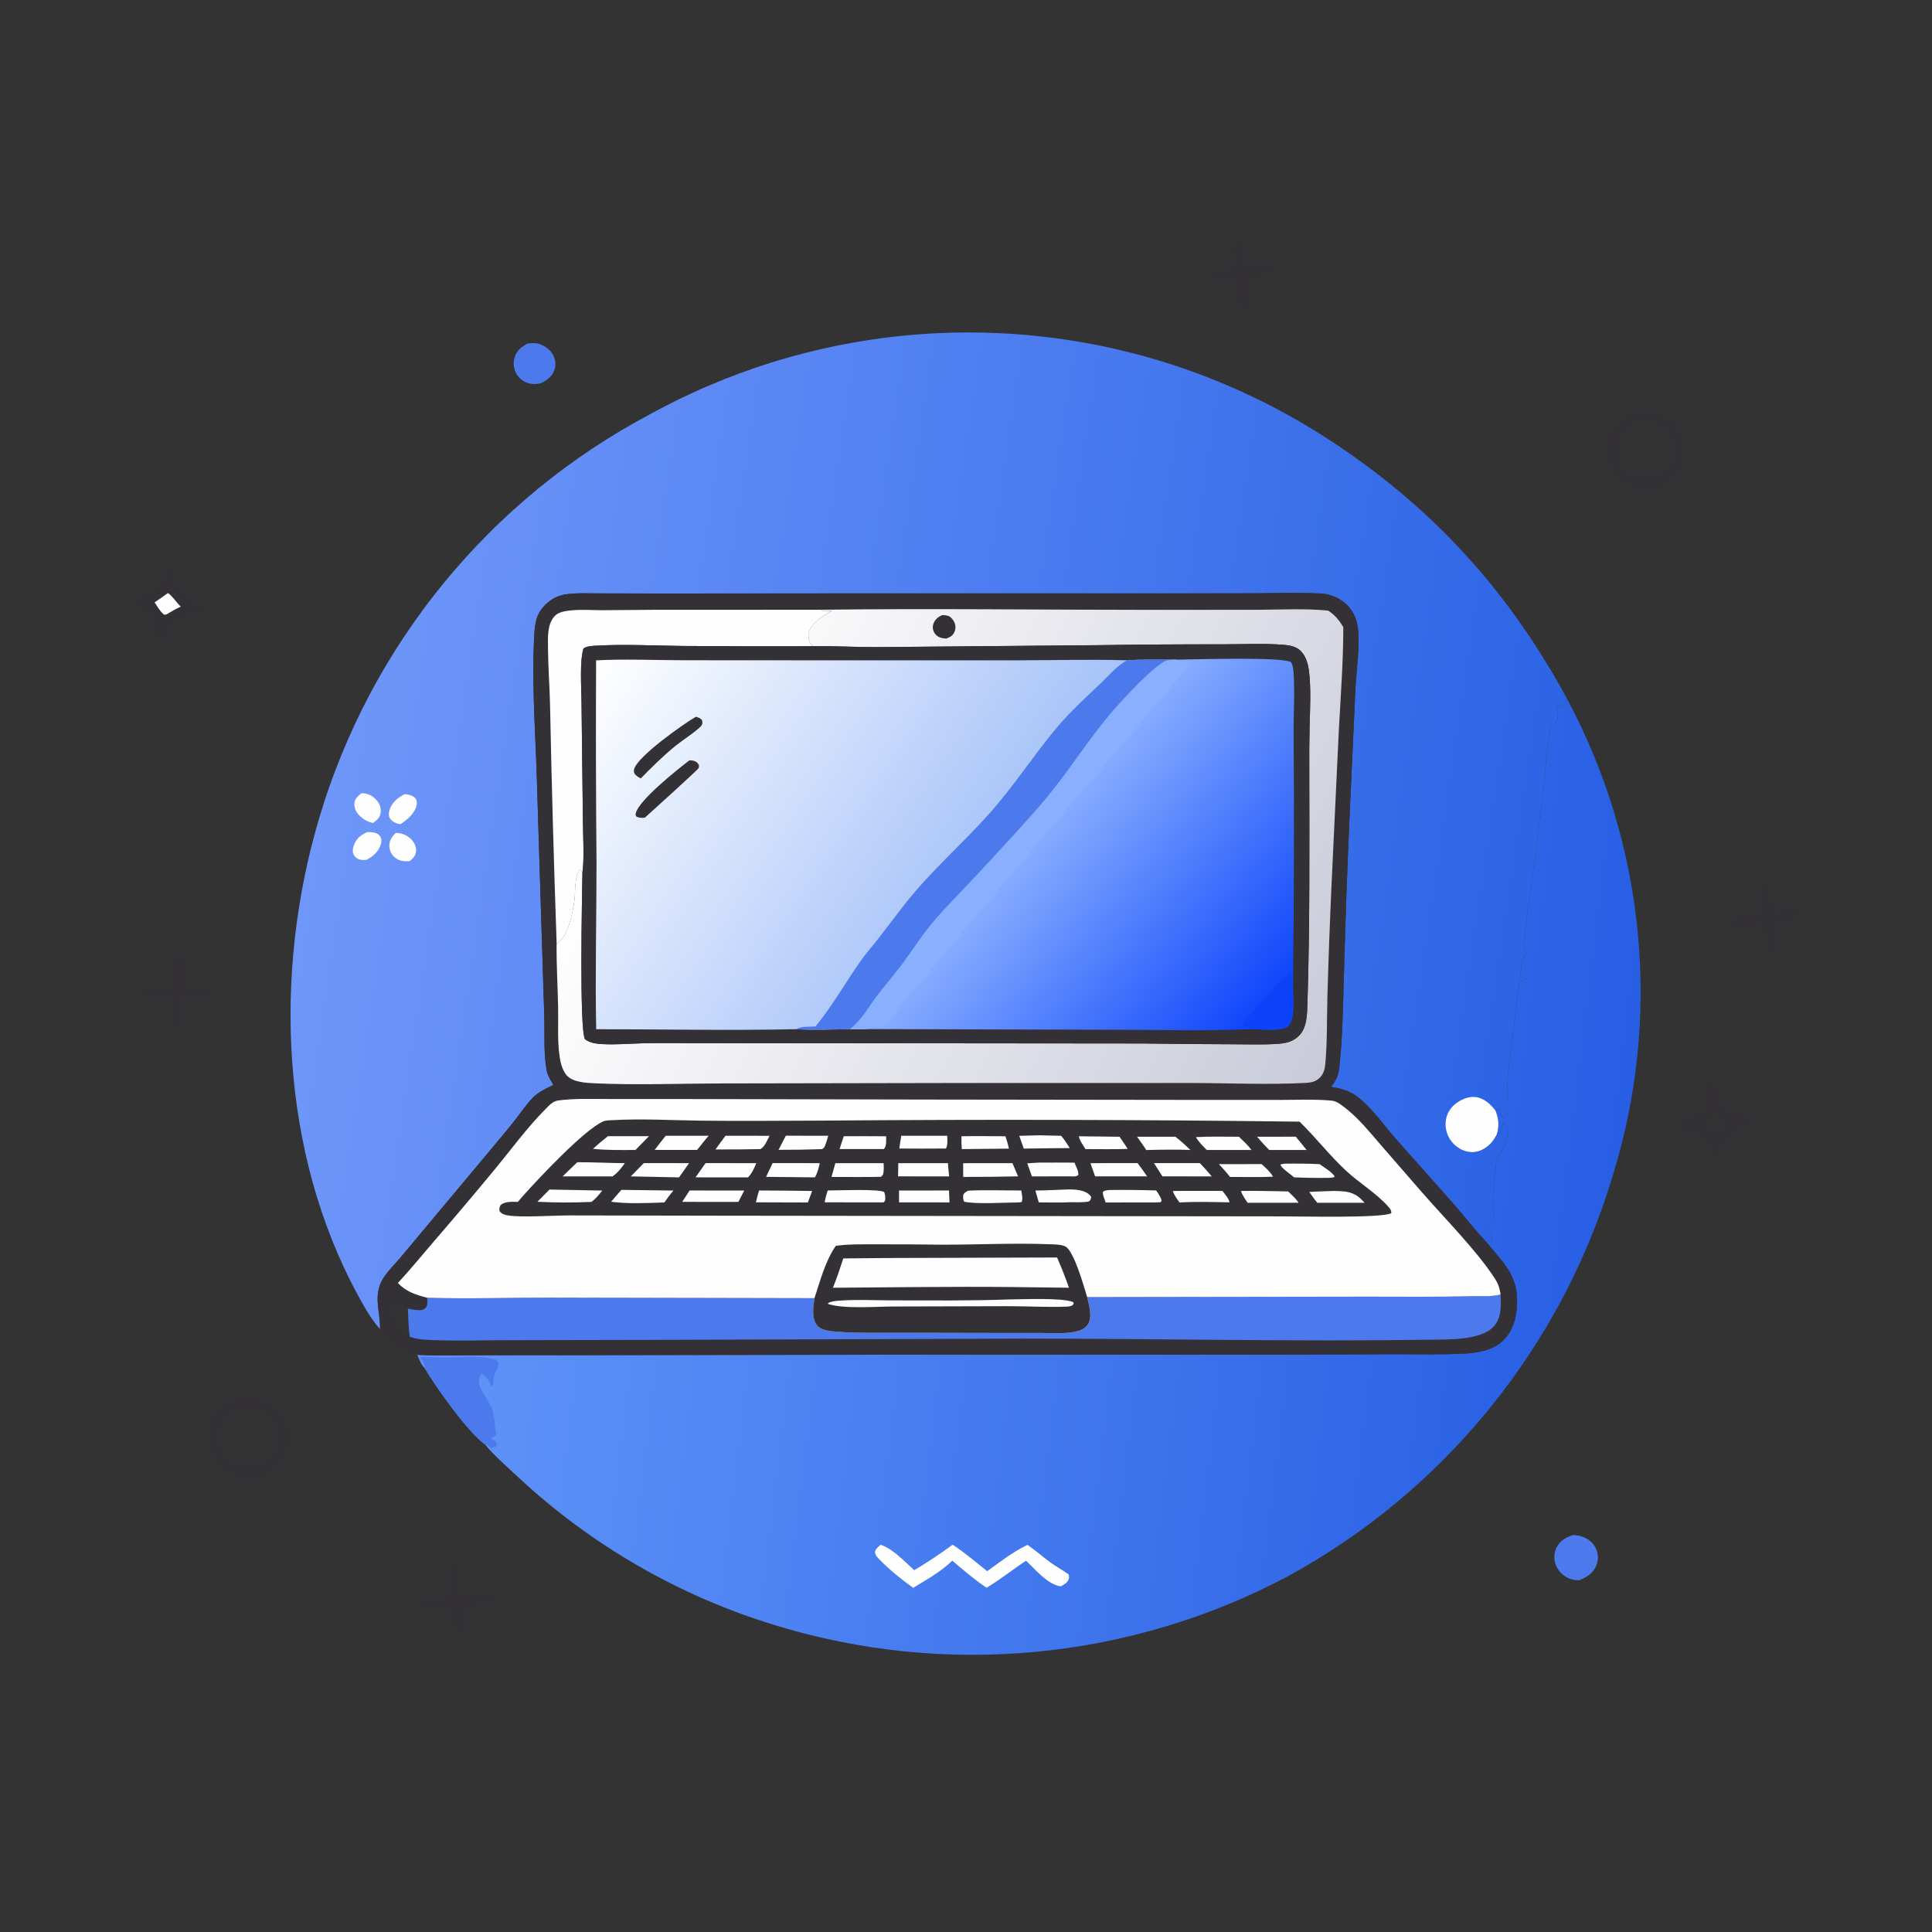 <?xml version="1.0" encoding="UTF-8"?> <svg xmlns="http://www.w3.org/2000/svg" width="88" height="88" viewBox="0 0 88 88" fill="none"><rect x="0" y="0" width="88" height="88" fill="#333333" stroke="none"/><path d="M24.021 15.65C24.208 15.628 24.376 15.61 24.558 15.667C24.837 15.754 25.081 15.937 25.211 16.204C25.31 16.409 25.327 16.644 25.249 16.859C25.143 17.154 24.904 17.328 24.632 17.46C24.462 17.488 24.301 17.512 24.131 17.472C23.879 17.413 23.658 17.26 23.528 17.034C23.512 17.006 23.497 16.977 23.483 16.947C23.47 16.917 23.458 16.887 23.447 16.856C23.437 16.825 23.428 16.794 23.421 16.762C23.414 16.73 23.409 16.698 23.405 16.665C23.401 16.633 23.399 16.6 23.398 16.568C23.398 16.535 23.399 16.502 23.402 16.47C23.405 16.437 23.41 16.405 23.416 16.373C23.423 16.341 23.431 16.309 23.44 16.278C23.538 15.958 23.739 15.807 24.021 15.65Z" fill="#4C79EC"></path><path d="M71.651 69.918C71.781 69.924 71.912 69.94 72.036 69.98C72.325 70.071 72.57 70.259 72.696 70.539C72.71 70.568 72.722 70.598 72.732 70.629C72.742 70.66 72.751 70.691 72.758 70.722C72.766 70.754 72.771 70.786 72.775 70.818C72.779 70.85 72.782 70.882 72.782 70.914C72.783 70.947 72.782 70.979 72.78 71.011C72.778 71.044 72.773 71.076 72.768 71.108C72.762 71.139 72.755 71.171 72.746 71.202C72.737 71.233 72.727 71.264 72.715 71.294C72.568 71.66 72.28 71.84 71.928 71.98C71.761 71.979 71.605 71.956 71.45 71.887C71.176 71.767 70.958 71.543 70.857 71.26C70.846 71.23 70.836 71.199 70.828 71.167C70.82 71.136 70.813 71.104 70.808 71.072C70.803 71.04 70.8 71.007 70.798 70.975C70.796 70.942 70.796 70.91 70.798 70.877C70.799 70.845 70.803 70.812 70.807 70.78C70.812 70.748 70.819 70.716 70.826 70.685C70.834 70.653 70.844 70.622 70.855 70.591C70.866 70.561 70.879 70.531 70.892 70.501C71.053 70.168 71.314 70.03 71.651 69.918Z" fill="#4C79EC"></path><path d="M56.104 10.857C56.255 10.848 56.383 10.855 56.497 10.966C56.725 11.187 56.703 11.798 56.726 12.105C57.1 12.048 57.713 11.892 58.054 12.1C58.119 12.14 58.107 12.159 58.124 12.227C58.098 12.277 58.097 12.284 58.054 12.331C57.806 12.595 57.165 12.656 56.815 12.684C56.912 13.154 56.979 13.556 56.903 14.036C56.774 14.058 56.647 14.063 56.542 13.972C56.297 13.761 56.321 13.068 56.291 12.759C55.922 12.842 55.404 12.929 55.033 12.825C54.931 12.796 54.89 12.777 54.84 12.679L54.889 12.575C55.246 12.289 55.739 12.253 56.177 12.184C56.133 11.744 56.058 11.298 56.104 10.857Z" fill="#343136"></path><path d="M80.234 40.111C80.319 40.13 80.395 40.143 80.466 40.198C80.765 40.434 80.746 41.147 80.775 41.499C81.121 41.423 81.495 41.348 81.85 41.385C82.006 41.401 82.128 41.431 82.231 41.554L82.209 41.656C81.868 41.976 81.321 41.98 80.878 42.026C80.924 42.506 81.004 42.983 80.842 43.449C80.757 43.426 80.672 43.406 80.599 43.353C80.288 43.125 80.322 42.457 80.299 42.105C79.957 42.169 79.251 42.348 78.929 42.205C78.831 42.161 78.817 42.154 78.785 42.053C78.803 41.981 78.818 41.924 78.871 41.868C79.144 41.576 79.872 41.643 80.254 41.595C80.199 41.105 80.013 40.582 80.234 40.111Z" fill="#343136"></path><path d="M8.081 43.332C8.201 43.361 8.304 43.388 8.38 43.491C8.603 43.792 8.416 44.551 8.37 44.902C8.618 44.9 8.869 44.897 9.116 44.919C9.347 44.939 9.65 44.988 9.806 45.175C9.806 45.244 9.824 45.265 9.768 45.316C9.458 45.592 8.711 45.498 8.322 45.457C8.331 45.917 8.38 46.395 8.225 46.835C8.083 46.822 7.949 46.811 7.856 46.689C7.64 46.407 7.772 45.742 7.804 45.402C7.448 45.392 7.074 45.438 6.728 45.337C6.591 45.298 6.499 45.251 6.43 45.126L6.474 45.037C6.886 44.783 7.396 44.852 7.859 44.871C7.859 44.386 7.78 43.734 8.081 43.332Z" fill="#343136"></path><path d="M20.463 71.221C20.576 71.23 20.694 71.245 20.779 71.327C21.05 71.59 21.005 72.283 21.021 72.641C21.425 72.57 21.885 72.486 22.286 72.602C22.411 72.637 22.482 72.677 22.543 72.792L22.5 72.894C22.135 73.18 21.583 73.165 21.141 73.195C21.198 73.635 21.287 74.089 21.209 74.531C21.156 74.549 21.118 74.564 21.061 74.572C20.993 74.582 20.9 74.559 20.848 74.518C20.558 74.293 20.591 73.59 20.569 73.244C20.282 73.284 19.96 73.353 19.672 73.333C19.497 73.322 19.247 73.288 19.132 73.138C19.092 73.085 19.115 73.059 19.127 72.999C19.456 72.671 20.026 72.723 20.458 72.715C20.387 72.214 20.336 71.716 20.463 71.221Z" fill="#343136"></path><path d="M7.674 25.805C7.749 25.826 7.848 25.855 7.911 25.903C8.153 26.086 8.063 26.405 8.1 26.665C8.179 27.212 8.888 27.326 9.25 27.624C9.323 27.685 9.331 27.695 9.345 27.791C9.163 28.015 8.627 27.984 8.359 28.077C7.859 28.252 7.688 28.849 7.478 29.285C7.378 29.302 7.353 29.279 7.261 29.244C7.026 29.007 7.066 28.545 7.035 28.224C6.76 27.83 6.328 27.764 5.982 27.468C5.9 27.398 5.875 27.359 5.871 27.254C6.073 27.069 6.515 27.125 6.778 27.02C7.29 26.815 7.465 26.268 7.674 25.805Z" fill="#343136"></path><path d="M7.644 27.016C7.772 27.053 8.096 27.512 8.233 27.63C8.008 27.735 7.799 27.853 7.586 27.983C7.544 28.003 7.512 27.996 7.466 27.995C7.288 27.84 7.171 27.633 7.043 27.437C7.247 27.302 7.445 27.157 7.644 27.016Z" fill="#FEFEFE"></path><path d="M77.801 49.191C77.907 49.21 78.028 49.227 78.116 49.291C78.336 49.451 78.302 49.941 78.315 50.185C78.78 50.723 79.373 50.664 79.912 51.021C79.886 51.228 78.853 51.492 78.533 52.025L78.505 52.073C78.51 52.232 78.518 52.393 78.511 52.552C78.503 52.758 78.443 52.848 78.294 52.986C77.873 52.669 78.003 52.122 77.613 51.806C77.235 51.499 76.655 51.675 76.261 51.375C76.24 51.327 76.206 51.293 76.232 51.242C76.386 50.93 77.003 50.924 77.284 50.773C77.874 50.459 77.64 49.718 77.801 49.191ZM78.106 50.674C77.945 50.848 77.784 51.02 77.613 51.184C77.802 51.349 77.986 51.506 78.193 51.646C78.329 51.479 78.473 51.315 78.598 51.141L78.106 50.674Z" fill="#343136"></path><path d="M74.607 18.793C75.062 18.758 75.478 18.746 75.893 18.975C75.918 18.989 75.942 19.003 75.967 19.019C75.991 19.034 76.015 19.05 76.038 19.067C76.062 19.083 76.085 19.1 76.108 19.118C76.13 19.136 76.153 19.154 76.174 19.173C76.196 19.192 76.217 19.211 76.238 19.231C76.259 19.251 76.279 19.271 76.299 19.292C76.318 19.313 76.337 19.335 76.356 19.357C76.375 19.378 76.393 19.401 76.41 19.424C76.428 19.446 76.445 19.469 76.461 19.493C76.478 19.517 76.493 19.541 76.508 19.565C76.524 19.59 76.538 19.614 76.552 19.64C76.566 19.665 76.579 19.69 76.592 19.716C76.604 19.742 76.616 19.768 76.628 19.794C76.639 19.821 76.65 19.847 76.66 19.874C76.67 19.901 76.679 19.928 76.688 19.956C76.696 19.983 76.704 20.011 76.711 20.039C76.84 20.515 76.786 21.055 76.532 21.482C76.245 21.962 75.808 22.157 75.293 22.294C74.861 22.326 74.444 22.286 74.058 22.077C74.032 22.064 74.007 22.05 73.983 22.035C73.958 22.02 73.934 22.005 73.91 21.989C73.886 21.973 73.863 21.957 73.84 21.94C73.817 21.923 73.794 21.905 73.772 21.887C73.75 21.869 73.728 21.85 73.707 21.831C73.686 21.811 73.665 21.792 73.645 21.771C73.625 21.751 73.605 21.73 73.586 21.709C73.567 21.687 73.549 21.666 73.531 21.643C73.513 21.621 73.495 21.598 73.478 21.575C73.461 21.552 73.445 21.529 73.429 21.505C73.414 21.481 73.399 21.456 73.384 21.432C73.37 21.407 73.356 21.382 73.343 21.356C73.33 21.331 73.317 21.305 73.305 21.279C73.293 21.253 73.282 21.227 73.272 21.2C73.261 21.174 73.251 21.147 73.242 21.119C73.233 21.092 73.224 21.065 73.216 21.038C73.079 20.556 73.138 20.012 73.399 19.583C73.682 19.116 74.099 18.919 74.607 18.793ZM74.612 19.298C74.249 19.454 73.967 19.639 73.808 20.021C73.792 20.059 73.779 20.098 73.767 20.138C73.755 20.177 73.745 20.217 73.737 20.258C73.729 20.298 73.723 20.339 73.719 20.38C73.716 20.421 73.714 20.463 73.714 20.504C73.715 20.545 73.717 20.587 73.721 20.628C73.726 20.669 73.732 20.709 73.74 20.75C73.749 20.79 73.759 20.83 73.772 20.87C73.784 20.909 73.798 20.948 73.814 20.986C73.831 21.024 73.85 21.061 73.87 21.098C73.891 21.134 73.913 21.169 73.937 21.203C73.961 21.237 73.987 21.27 74.015 21.301C74.042 21.332 74.071 21.362 74.102 21.39C74.133 21.419 74.165 21.445 74.198 21.47C74.231 21.495 74.266 21.518 74.302 21.54C74.338 21.561 74.374 21.581 74.412 21.598C74.45 21.616 74.489 21.631 74.528 21.645C74.805 21.743 75.104 21.727 75.391 21.688C75.756 21.513 76.05 21.303 76.194 20.903C76.207 20.865 76.219 20.825 76.229 20.785C76.238 20.745 76.246 20.705 76.251 20.664C76.257 20.624 76.261 20.583 76.262 20.542C76.263 20.501 76.263 20.46 76.26 20.419C76.257 20.378 76.252 20.337 76.245 20.296C76.239 20.256 76.23 20.216 76.219 20.176C76.208 20.137 76.195 20.098 76.18 20.06C76.165 20.021 76.148 19.984 76.129 19.947C75.965 19.632 75.672 19.413 75.33 19.324C75.094 19.262 74.852 19.283 74.612 19.298Z" fill="#343136"></path><path d="M11.057 63.605C11.434 63.556 11.847 63.627 12.187 63.799C12.646 64.031 12.976 64.452 13.128 64.94C13.138 64.97 13.146 64.999 13.154 65.03C13.162 65.06 13.169 65.09 13.176 65.12C13.182 65.151 13.188 65.181 13.193 65.212C13.198 65.243 13.202 65.274 13.206 65.305C13.209 65.335 13.212 65.367 13.213 65.397C13.215 65.429 13.216 65.46 13.217 65.491C13.217 65.522 13.217 65.553 13.215 65.584C13.214 65.615 13.212 65.646 13.209 65.677C13.207 65.708 13.203 65.739 13.199 65.77C13.194 65.801 13.189 65.831 13.184 65.862C13.178 65.892 13.171 65.923 13.164 65.953C13.157 65.983 13.149 66.013 13.14 66.043C13.131 66.073 13.121 66.103 13.111 66.132C13.101 66.161 13.09 66.19 13.078 66.219C13.066 66.248 13.054 66.276 13.041 66.305C13.027 66.333 13.014 66.361 12.999 66.388C12.722 66.907 12.283 67.168 11.737 67.327C11.247 67.364 10.804 67.341 10.372 67.077C10.345 67.06 10.318 67.043 10.292 67.025C10.266 67.007 10.24 66.988 10.215 66.968C10.189 66.949 10.164 66.929 10.14 66.908C10.116 66.887 10.092 66.866 10.069 66.844C10.045 66.823 10.022 66.8 10 66.777C9.978 66.754 9.956 66.731 9.935 66.707C9.914 66.683 9.894 66.658 9.874 66.633C9.854 66.608 9.835 66.582 9.816 66.556C9.797 66.531 9.78 66.504 9.762 66.477C9.745 66.45 9.728 66.423 9.712 66.395C9.696 66.368 9.681 66.34 9.666 66.311C9.652 66.283 9.638 66.254 9.625 66.225C9.612 66.196 9.599 66.166 9.587 66.137C9.576 66.107 9.565 66.077 9.554 66.047C9.544 66.016 9.535 65.986 9.526 65.955C9.517 65.924 9.509 65.894 9.502 65.862C9.385 65.374 9.445 64.844 9.718 64.417C10.032 63.927 10.508 63.715 11.057 63.605ZM11.064 64.157C10.662 64.293 10.336 64.459 10.137 64.859C9.975 65.184 9.966 65.574 10.093 65.912C10.109 65.955 10.127 65.997 10.147 66.039C10.168 66.081 10.19 66.121 10.215 66.16C10.24 66.199 10.266 66.237 10.295 66.274C10.323 66.31 10.354 66.345 10.386 66.378C10.418 66.411 10.452 66.443 10.488 66.472C10.523 66.502 10.56 66.53 10.598 66.556C10.637 66.582 10.676 66.606 10.717 66.627C10.758 66.649 10.8 66.668 10.843 66.686C11.09 66.785 11.335 66.807 11.597 66.768C11.996 66.626 12.325 66.427 12.513 66.032C12.669 65.703 12.673 65.314 12.539 64.977C12.401 64.633 12.134 64.359 11.786 64.228C11.54 64.135 11.323 64.127 11.064 64.157Z" fill="#343136"></path><path d="M71.405 31.885C71.515 32.09 71.621 32.296 71.726 32.504C71.83 32.712 71.932 32.92 72.031 33.13C72.13 33.341 72.226 33.552 72.32 33.765C72.414 33.977 72.505 34.191 72.594 34.406C72.682 34.62 72.768 34.836 72.852 35.053C72.935 35.27 73.015 35.488 73.093 35.707C73.171 35.926 73.246 36.146 73.319 36.366C73.391 36.587 73.461 36.809 73.528 37.031C73.595 37.254 73.659 37.477 73.721 37.701C73.782 37.925 73.841 38.15 73.897 38.376C73.953 38.601 74.006 38.827 74.056 39.054C74.107 39.281 74.154 39.508 74.199 39.736C74.244 39.964 74.286 40.193 74.325 40.422C74.364 40.651 74.4 40.88 74.434 41.11C74.467 41.34 74.498 41.57 74.525 41.801C74.553 42.032 74.578 42.263 74.6 42.494C74.622 42.725 74.641 42.957 74.658 43.189C74.674 43.42 74.688 43.652 74.698 43.885C74.709 44.117 74.717 44.349 74.722 44.581C74.727 44.813 74.728 45.046 74.728 45.278C74.727 45.51 74.723 45.743 74.717 45.975C74.71 46.207 74.701 46.439 74.688 46.671C74.676 46.903 74.661 47.135 74.643 47.367C74.625 47.599 74.604 47.83 74.58 48.061C74.557 48.292 74.53 48.523 74.501 48.753C74.471 48.984 74.439 49.214 74.404 49.444C74.369 49.673 74.331 49.903 74.29 50.131C74.249 50.36 74.206 50.588 74.159 50.816C74.113 51.044 74.064 51.271 74.012 51.497C73.96 51.724 73.905 51.949 73.848 52.175C73.79 52.4 73.73 52.624 73.667 52.848C73.603 53.071 73.538 53.294 73.469 53.516C73.397 53.757 73.322 53.997 73.244 54.237C73.166 54.476 73.085 54.714 73.002 54.952C72.918 55.189 72.831 55.425 72.742 55.66C72.652 55.895 72.56 56.13 72.465 56.362C72.37 56.595 72.271 56.827 72.171 57.058C72.07 57.288 71.966 57.517 71.859 57.745C71.753 57.973 71.644 58.2 71.532 58.425C71.42 58.651 71.305 58.875 71.187 59.097C71.07 59.32 70.95 59.541 70.827 59.76C70.704 59.98 70.578 60.198 70.45 60.415C70.322 60.631 70.191 60.846 70.058 61.059C69.924 61.273 69.788 61.484 69.65 61.694C69.511 61.904 69.37 62.113 69.226 62.319C69.082 62.526 68.936 62.731 68.787 62.934C68.638 63.137 68.487 63.338 68.334 63.537C68.18 63.736 68.024 63.934 67.865 64.129C67.707 64.325 67.546 64.518 67.383 64.71C67.22 64.901 67.054 65.091 66.886 65.278C66.719 65.466 66.549 65.651 66.376 65.835C66.204 66.018 66.029 66.199 65.853 66.378C65.676 66.558 65.497 66.734 65.316 66.909C65.135 67.084 64.951 67.256 64.766 67.427C64.581 67.597 64.393 67.765 64.204 67.93C64.015 68.096 63.823 68.26 63.63 68.421C63.436 68.582 63.241 68.74 63.044 68.896C62.846 69.053 62.647 69.206 62.446 69.358C62.245 69.509 62.042 69.658 61.838 69.804C61.633 69.951 61.427 70.095 61.218 70.236C61.01 70.377 60.8 70.516 60.589 70.653C60.377 70.789 60.164 70.922 59.949 71.053C59.734 71.184 59.518 71.313 59.3 71.439C59.082 71.564 58.862 71.687 58.642 71.808C58.42 71.925 58.198 72.039 57.974 72.151C57.75 72.263 57.525 72.372 57.298 72.478C57.072 72.584 56.844 72.688 56.615 72.788C56.386 72.889 56.155 72.987 55.924 73.082C55.692 73.177 55.459 73.269 55.226 73.358C54.992 73.447 54.757 73.534 54.521 73.617C54.285 73.701 54.048 73.781 53.811 73.859C53.573 73.937 53.334 74.012 53.094 74.084C52.855 74.155 52.614 74.224 52.373 74.29C52.131 74.356 51.889 74.419 51.646 74.479C51.403 74.539 51.16 74.596 50.915 74.65C50.671 74.704 50.426 74.756 50.18 74.804C49.935 74.852 49.689 74.897 49.442 74.939C49.195 74.981 48.948 75.02 48.7 75.056C48.453 75.092 48.205 75.125 47.956 75.155C47.708 75.185 47.459 75.212 47.21 75.235C46.961 75.259 46.711 75.28 46.462 75.298C46.212 75.315 45.962 75.33 45.712 75.342C45.462 75.353 45.212 75.362 44.962 75.367C44.712 75.373 44.462 75.375 44.211 75.374C43.961 75.374 43.711 75.37 43.461 75.363C43.211 75.356 42.961 75.346 42.711 75.334C42.461 75.32 42.211 75.305 41.962 75.285C41.712 75.266 41.463 75.244 41.214 75.219C40.965 75.194 40.716 75.166 40.468 75.135C40.22 75.103 39.972 75.069 39.724 75.032C39.477 74.994 39.23 74.954 38.983 74.911C38.737 74.867 38.491 74.821 38.246 74.772C38.001 74.722 37.756 74.67 37.512 74.614C37.268 74.559 37.024 74.501 36.782 74.439C36.539 74.378 36.297 74.314 36.056 74.246C35.815 74.179 35.575 74.109 35.336 74.036C35.063 73.953 34.792 73.867 34.522 73.776C34.252 73.686 33.983 73.592 33.716 73.494C33.448 73.395 33.182 73.294 32.918 73.188C32.654 73.082 32.391 72.973 32.129 72.86C31.868 72.747 31.608 72.63 31.35 72.51C31.092 72.389 30.836 72.265 30.582 72.137C30.327 72.009 30.075 71.878 29.824 71.743C29.573 71.608 29.324 71.469 29.077 71.327C28.831 71.185 28.586 71.04 28.343 70.891C28.101 70.742 27.86 70.589 27.622 70.433C27.384 70.277 27.148 70.118 26.914 69.955C26.68 69.793 26.449 69.627 26.22 69.457C25.991 69.288 25.764 69.116 25.54 68.94C25.316 68.764 25.095 68.585 24.875 68.403C24.657 68.221 24.44 68.036 24.226 67.848C24.013 67.66 23.802 67.469 23.593 67.274C23.093 66.804 22.533 66.329 22.097 65.799C21.31 65.227 19.854 63.185 19.341 62.312C19.194 62.203 19.081 61.876 19.004 61.708C19.998 61.766 20.993 61.73 21.989 61.728L26.969 61.723L41.872 61.702L58.079 61.702L63.402 61.683C64.539 61.68 65.672 61.714 66.809 61.648C67.321 61.618 67.945 61.491 68.351 61.161C68.805 60.792 69.014 60.258 69.077 59.691C69.247 58.146 68.537 57.604 67.649 56.51L67.716 56.488C67.799 56.535 67.848 56.563 67.945 56.564C67.998 56.284 67.689 55.982 67.772 55.697C67.837 55.645 67.995 55.533 68.011 55.452C68.049 55.254 67.99 54.952 67.996 54.738C68.008 54.345 68.096 53.021 68.223 52.717C68.284 52.573 68.389 52.441 68.463 52.302C68.573 52.097 68.644 51.846 68.706 51.621C68.667 51.46 68.581 51.24 68.446 51.138C68.442 51.167 68.439 51.205 68.431 51.233C68.42 51.275 68.396 51.313 68.387 51.355C68.379 51.39 68.376 51.474 68.364 51.509C68.329 51.611 68.267 51.625 68.178 51.662C68.29 51.242 68.265 50.98 68.113 50.581L68.21 50.483C68.364 50.603 68.34 50.875 68.505 50.948L68.613 50.886C68.728 50.683 68.651 50.021 68.651 49.772C68.648 48.915 68.803 48.09 68.904 47.242C69.004 46.408 69.068 45.567 69.21 44.738C69.296 44.652 69.379 44.654 69.495 44.628C69.485 44.563 69.328 44.536 69.26 44.47C69.266 44.207 69.317 43.746 69.442 43.514C69.516 43.374 69.585 43.383 69.725 43.345C69.636 43.332 69.548 43.328 69.458 43.323C69.389 43.178 69.414 42.954 69.429 42.795C69.541 41.626 69.728 40.459 69.881 39.294L70.34 35.52C70.409 34.977 70.463 33.595 70.619 33.159C70.663 33.036 70.888 32.932 70.936 32.789C70.988 32.632 70.883 32.421 70.936 32.26C70.968 32.161 70.983 32.136 71.075 32.097C71.158 32.157 71.227 32.203 71.322 32.242C71.405 32.151 71.266 32.077 71.3 31.941L71.405 31.885Z" fill="url(#paint0_linear_849_5441)"></path><path d="M44.963 71.565C45.562 71.136 46.132 70.688 46.8 70.366C47.156 70.608 47.477 70.899 47.825 71.153C48.1 71.353 48.4 71.513 48.677 71.713C48.692 71.79 48.704 71.849 48.678 71.926C48.619 72.099 48.466 72.173 48.318 72.256C47.731 72.184 47.153 71.483 46.736 71.09C46.126 71.488 45.564 71.948 44.936 72.319C44.383 71.949 43.882 71.515 43.375 71.086C42.861 71.59 42.207 71.95 41.596 72.323C41.077 71.956 40.536 71.52 40.091 71.066C39.985 70.958 39.853 70.837 39.855 70.675C39.9 70.532 40.008 70.456 40.116 70.36C40.681 70.556 41.207 71.126 41.641 71.521C42.244 71.163 42.827 70.776 43.391 70.359C43.943 70.719 44.45 71.153 44.963 71.565Z" fill="#FEFEFE"></path><path d="M19.341 62.312C19.348 62.181 19.304 62.047 19.219 61.94C19.201 61.917 19.177 61.9 19.156 61.879L19.148 61.811C19.494 61.783 19.84 61.837 20.186 61.836C20.884 61.836 21.584 61.74 22.277 61.866C22.351 61.879 22.424 61.892 22.498 61.906L22.513 61.938L22.59 61.927C22.66 62.01 22.715 62.041 22.702 62.157C22.698 62.2 22.679 62.24 22.672 62.283C22.671 62.292 22.673 62.301 22.673 62.31C22.659 62.332 22.644 62.353 22.63 62.375C22.416 62.711 22.505 63.03 22.418 63.155L22.369 63.139C22.365 63.125 22.362 63.111 22.358 63.098C22.303 62.921 22.157 62.687 21.99 62.593C21.977 62.586 21.962 62.581 21.947 62.575C21.866 62.652 21.822 62.783 21.814 62.893C21.788 63.274 22.314 63.836 22.436 64.229C22.549 64.593 22.522 64.999 22.611 65.374C22.521 65.423 22.403 65.46 22.354 65.551C22.497 65.59 22.538 65.576 22.621 65.705C22.616 65.806 22.621 65.851 22.577 65.944L22.49 65.875L22.419 65.96L22.409 65.938L22.391 65.981C22.279 65.872 22.255 65.82 22.097 65.799C21.31 65.226 19.854 63.184 19.341 62.312Z" fill="#4C79EC"></path><path d="M17.309 60.542C16.908 60.092 16.601 59.544 16.314 59.016C12.758 52.489 12.445 44.313 14.536 37.273C14.608 37.03 14.684 36.787 14.762 36.545C14.84 36.303 14.921 36.062 15.006 35.823C15.09 35.583 15.177 35.344 15.268 35.107C15.358 34.869 15.451 34.632 15.547 34.397C15.643 34.162 15.742 33.928 15.844 33.695C15.946 33.462 16.051 33.23 16.158 33C16.266 32.77 16.377 32.541 16.49 32.313C16.603 32.086 16.719 31.86 16.838 31.635C16.957 31.41 17.079 31.187 17.204 30.966C17.328 30.744 17.455 30.524 17.585 30.306C17.715 30.087 17.848 29.87 17.983 29.655C18.119 29.44 18.257 29.227 18.397 29.015C18.538 28.803 18.681 28.593 18.827 28.385C18.973 28.177 19.121 27.971 19.272 27.766C19.423 27.561 19.577 27.359 19.733 27.158C19.889 26.958 20.047 26.759 20.208 26.562C20.369 26.365 20.533 26.171 20.698 25.978C20.864 25.785 21.032 25.595 21.203 25.406C21.374 25.218 21.546 25.031 21.722 24.847C21.897 24.663 22.074 24.481 22.254 24.301C22.433 24.121 22.615 23.944 22.799 23.769C22.983 23.593 23.17 23.42 23.358 23.25C23.547 23.079 23.737 22.911 23.93 22.745C24.122 22.579 24.317 22.415 24.513 22.254C24.71 22.093 24.909 21.934 25.109 21.778C25.31 21.622 25.512 21.468 25.717 21.317C25.921 21.166 26.127 21.018 26.335 20.872C26.543 20.726 26.753 20.582 26.965 20.441C27.177 20.301 27.39 20.163 27.605 20.027C27.82 19.892 28.037 19.759 28.255 19.629C28.474 19.498 28.694 19.371 28.915 19.246C29.137 19.122 29.36 19 29.584 18.881C29.804 18.759 30.026 18.641 30.249 18.525C30.472 18.409 30.697 18.296 30.923 18.186C31.149 18.076 31.376 17.969 31.605 17.864C31.834 17.76 32.063 17.658 32.295 17.56C32.526 17.461 32.758 17.365 32.992 17.272C33.225 17.179 33.46 17.089 33.696 17.002C33.932 16.915 34.169 16.831 34.407 16.75C34.645 16.669 34.884 16.591 35.124 16.516C35.364 16.441 35.605 16.369 35.846 16.3C36.088 16.231 36.331 16.165 36.574 16.102C36.817 16.039 37.062 15.979 37.306 15.922C37.551 15.865 37.797 15.812 38.043 15.761C38.289 15.71 38.536 15.663 38.784 15.618C39.031 15.574 39.279 15.532 39.528 15.494C39.776 15.456 40.025 15.421 40.274 15.388C40.524 15.356 40.773 15.327 41.023 15.302C41.273 15.276 41.524 15.253 41.774 15.234C42.025 15.214 42.276 15.198 42.527 15.184C42.778 15.171 43.029 15.161 43.281 15.154C43.532 15.147 43.783 15.143 44.035 15.143C44.286 15.142 44.537 15.145 44.789 15.15C45.04 15.156 45.291 15.165 45.542 15.177C45.794 15.188 46.044 15.204 46.295 15.222C46.546 15.24 46.796 15.261 47.047 15.286C47.297 15.31 47.547 15.338 47.796 15.369C48.046 15.399 48.295 15.433 48.543 15.47C48.792 15.507 49.04 15.547 49.288 15.591C49.536 15.634 49.783 15.68 50.029 15.729C50.276 15.779 50.522 15.831 50.767 15.887C51.012 15.943 51.256 16.001 51.5 16.063C51.744 16.125 51.987 16.189 52.229 16.257C52.471 16.325 52.712 16.396 52.952 16.469C53.301 16.577 53.648 16.691 53.992 16.812C54.337 16.932 54.679 17.059 55.02 17.192C55.36 17.324 55.697 17.463 56.032 17.608C56.367 17.753 56.699 17.904 57.029 18.061C57.358 18.218 57.685 18.381 58.009 18.55C58.332 18.719 58.653 18.894 58.97 19.075C59.288 19.255 59.602 19.441 59.912 19.633C60.223 19.825 60.53 20.022 60.833 20.225C65.402 23.26 68.806 27.059 71.406 31.884L71.3 31.94C71.267 32.076 71.406 32.15 71.323 32.241C71.228 32.202 71.158 32.156 71.076 32.097C70.984 32.136 70.968 32.161 70.936 32.259C70.883 32.421 70.988 32.632 70.936 32.788C70.888 32.931 70.663 33.036 70.619 33.158C70.464 33.594 70.409 34.976 70.341 35.519L69.882 39.294C69.729 40.458 69.542 41.626 69.429 42.795C69.414 42.954 69.39 43.177 69.458 43.322C69.549 43.327 69.636 43.331 69.726 43.344C69.586 43.383 69.517 43.374 69.442 43.513C69.318 43.746 69.267 44.207 69.26 44.469C69.329 44.536 69.486 44.562 69.495 44.628C69.379 44.654 69.296 44.651 69.21 44.737C69.069 45.566 69.004 46.407 68.904 47.242C68.803 48.09 68.649 48.915 68.651 49.771C68.652 50.021 68.729 50.683 68.614 50.886L68.505 50.947C68.34 50.874 68.364 50.602 68.211 50.482L68.114 50.58C68.266 50.979 68.291 51.241 68.178 51.661C68.268 51.624 68.329 51.61 68.365 51.508C68.377 51.474 68.379 51.389 68.387 51.354C68.397 51.312 68.42 51.274 68.432 51.232C68.44 51.204 68.443 51.167 68.446 51.137C68.581 51.239 68.668 51.459 68.706 51.62C68.644 51.845 68.574 52.097 68.464 52.302C68.389 52.44 68.284 52.572 68.223 52.716C68.096 53.02 68.008 54.344 67.996 54.738C67.99 54.952 68.049 55.254 68.011 55.452C67.996 55.533 67.837 55.645 67.773 55.696C67.69 55.981 67.999 56.283 67.945 56.563C67.849 56.563 67.799 56.534 67.716 56.487L67.65 56.51L67.615 56.474C67.138 55.97 66.71 55.407 66.252 54.883L63.531 51.819C62.978 51.188 62.439 50.385 61.752 49.901C61.425 49.67 61.026 49.565 60.635 49.502C60.828 49.247 60.957 49.018 60.995 48.693C61.165 47.24 61.17 45.726 61.219 44.263C61.285 41.856 61.371 39.45 61.478 37.044L61.743 31.306C61.786 30.429 61.96 29.419 61.843 28.552C61.783 28.109 61.552 27.682 61.192 27.412C60.906 27.197 60.557 27.056 60.199 27.036C59.174 26.978 58.139 27.015 57.112 27.023L52.968 27.028L38.52 27.027L30.123 27.034L27.308 27.027C26.805 27.029 26.263 26.997 25.766 27.072C25.308 27.14 24.919 27.396 24.648 27.769C24.372 28.149 24.351 28.608 24.328 29.06C24.233 30.985 24.359 32.949 24.435 34.874L24.633 41.238L24.791 46.255C24.816 47.06 24.755 47.987 24.904 48.775C24.945 48.987 25.1 49.228 25.205 49.417C24.875 49.577 24.535 49.732 24.274 49.997C23.985 50.291 23.742 50.653 23.489 50.979C23.188 51.367 22.869 51.742 22.556 52.12L18.232 57.291C17.951 57.624 17.48 58.074 17.323 58.484C17.046 59.206 17.332 59.824 17.309 60.542Z" fill="url(#paint1_linear_849_5441)"></path><path d="M16.461 36.131C16.506 36.133 16.551 36.134 16.596 36.138C16.822 36.158 17.038 36.301 17.179 36.477C17.301 36.628 17.365 36.83 17.337 37.023C17.305 37.249 17.164 37.353 16.995 37.484C16.762 37.453 16.503 37.29 16.345 37.121C16.217 36.984 16.129 36.794 16.142 36.603C16.157 36.375 16.298 36.269 16.461 36.131Z" fill="#FEFEFE"></path><path d="M18.422 36.174C18.575 36.175 18.795 36.228 18.903 36.345C18.982 36.43 18.999 36.544 18.979 36.655C18.904 37.053 18.557 37.328 18.244 37.541C18.223 37.538 18.202 37.536 18.182 37.532C18.035 37.508 17.836 37.405 17.76 37.276C17.702 37.177 17.701 37.057 17.728 36.948C17.824 36.57 18.096 36.352 18.422 36.174Z" fill="#FEFEFE"></path><path d="M18.024 37.938C18.301 37.939 18.54 38.036 18.737 38.236C18.869 38.371 18.957 38.551 18.952 38.743C18.946 38.97 18.823 39.082 18.664 39.223C18.398 39.243 18.189 39.23 17.977 39.048C17.958 39.033 17.941 39.017 17.924 38.999C17.907 38.982 17.892 38.964 17.877 38.945C17.862 38.926 17.849 38.907 17.836 38.886C17.823 38.866 17.812 38.845 17.802 38.823C17.791 38.801 17.782 38.779 17.774 38.757C17.766 38.734 17.759 38.711 17.753 38.688C17.748 38.665 17.743 38.641 17.74 38.617C17.737 38.594 17.735 38.57 17.735 38.546C17.728 38.274 17.841 38.125 18.024 37.938Z" fill="#FEFEFE"></path><path d="M16.729 37.901C16.812 37.9 16.893 37.901 16.975 37.912C17.107 37.928 17.247 37.984 17.32 38.102C17.391 38.218 17.379 38.36 17.337 38.483C17.226 38.811 16.987 39.011 16.69 39.167C16.601 39.171 16.505 39.176 16.417 39.158C16.305 39.136 16.185 39.061 16.127 38.962C16.04 38.814 16.065 38.646 16.123 38.493C16.241 38.179 16.432 38.033 16.729 37.901Z" fill="#FEFEFE"></path><path d="M68.179 51.663C68.098 51.814 68.009 51.967 67.888 52.09C67.668 52.314 67.382 52.474 67.062 52.476C66.741 52.477 66.435 52.33 66.212 52.102C66.181 52.071 66.151 52.038 66.124 52.003C66.096 51.969 66.07 51.933 66.046 51.896C66.022 51.858 66 51.82 65.98 51.78C65.96 51.741 65.942 51.7 65.927 51.659C65.911 51.618 65.897 51.576 65.886 51.533C65.875 51.49 65.866 51.447 65.859 51.403C65.852 51.359 65.848 51.315 65.845 51.271C65.843 51.227 65.843 51.183 65.846 51.139C65.864 50.806 66.013 50.507 66.271 50.296C66.519 50.093 66.88 49.928 67.206 49.969C67.596 50.018 67.885 50.285 68.114 50.582C68.266 50.981 68.291 51.243 68.179 51.663Z" fill="#FEFEFE"></path><path d="M25.203 49.419C25.098 49.229 24.943 48.989 24.902 48.776C24.753 47.989 24.814 47.062 24.79 46.257L24.631 41.239L24.433 34.876C24.358 32.951 24.231 30.986 24.326 29.061C24.349 28.61 24.37 28.151 24.646 27.771C24.917 27.398 25.306 27.142 25.764 27.073C26.261 26.999 26.803 27.03 27.306 27.029L30.121 27.036L38.518 27.029L52.966 27.029L57.11 27.025C58.137 27.017 59.172 26.98 60.197 27.037C60.556 27.058 60.904 27.199 61.19 27.413C61.55 27.683 61.781 28.11 61.841 28.553C61.958 29.421 61.784 30.431 61.741 31.308L61.477 37.046C61.369 39.451 61.283 41.857 61.217 44.264C61.168 45.727 61.164 47.242 60.993 48.694C60.955 49.02 60.826 49.249 60.633 49.504C61.024 49.567 61.423 49.671 61.751 49.902C62.437 50.386 62.976 51.19 63.529 51.821L66.25 54.885C66.708 55.408 67.136 55.972 67.614 56.476L67.648 56.511C68.536 57.605 69.246 58.147 69.076 59.692C69.013 60.259 68.803 60.793 68.349 61.162C67.944 61.492 67.32 61.619 66.807 61.649C65.671 61.715 64.538 61.681 63.401 61.684L58.078 61.703L41.87 61.703L26.968 61.724L21.988 61.729C20.992 61.73 19.997 61.767 19.003 61.709C18.321 61.572 17.724 61.074 17.307 60.543C17.33 59.825 17.044 59.207 17.321 58.486C17.478 58.076 17.949 57.626 18.23 57.292L22.554 52.121C22.868 51.744 23.186 51.369 23.487 50.981C23.74 50.654 23.983 50.293 24.273 49.999C24.534 49.734 24.873 49.579 25.203 49.419ZM18.659 60.883C18.603 60.462 18.596 60.032 18.576 59.608L17.865 59.312C17.887 59.798 17.903 60.278 18.284 60.635C18.395 60.738 18.528 60.81 18.659 60.883Z" fill="#343136"></path><path d="M25.355 42.986C25.227 39.35 25.126 35.713 25.053 32.076C25.034 31.237 24.968 30.4 24.961 29.561C24.957 29.072 24.907 28.4 25.295 28.032C25.491 27.847 25.852 27.816 26.113 27.794C26.542 27.759 26.985 27.794 27.415 27.794L29.762 27.776L37.397 27.773L37.47 27.818C37.611 27.819 37.753 27.817 37.894 27.825C37.507 28.048 36.959 28.346 36.84 28.818C36.806 28.953 36.824 29.162 36.896 29.28C36.93 29.336 36.995 29.39 37.043 29.435C35.064 29.443 33.086 29.439 31.108 29.423C29.821 29.41 28.509 29.337 27.224 29.407C27.043 29.417 26.702 29.42 26.574 29.548C26.403 30.153 26.48 31.262 26.488 31.909L26.552 37.357C26.556 37.979 26.619 39.183 26.532 39.736L26.482 39.64L26.406 39.623C26.161 39.969 26.215 40.557 26.169 40.968C26.112 41.483 25.887 42.633 25.424 42.933C25.399 42.949 25.378 42.968 25.355 42.986Z" fill="#FEFEFE"></path><path d="M68.347 58.961C68.371 59.462 68.4 60.026 68.035 60.424C67.453 61.061 65.927 61.01 65.127 61.022C58.973 61.114 52.817 60.971 46.663 60.972L29.426 61.031L23.029 61.044C22.002 61.044 20.965 61.081 19.939 61.044C19.535 61.03 19.038 61.04 18.661 60.882C18.605 60.461 18.598 60.031 18.578 59.607C18.739 59.639 18.902 59.668 19.066 59.676C19.217 59.684 19.299 59.656 19.411 59.549C19.493 59.403 19.466 59.27 19.453 59.108C21.313 59.168 23.197 59.1 25.059 59.103L37.1 59.128C37.068 59.358 37.029 59.591 37.043 59.824C37.056 60.054 37.114 60.297 37.303 60.448C37.523 60.623 37.937 60.64 38.212 60.661C39.065 60.727 39.921 60.701 40.776 60.704L44.857 60.713L47.397 60.715C47.867 60.715 48.385 60.753 48.85 60.679C49.11 60.638 49.395 60.563 49.549 60.33C49.78 59.981 49.6 59.455 49.52 59.079L62.278 59.06C63.862 59.06 65.448 59.08 67.031 59.036C67.439 59.025 67.964 59.073 68.347 58.961Z" fill="#4C79EC"></path><path d="M37.395 27.773C42.39 27.71 47.389 27.778 52.385 27.778L57.302 27.775C58.367 27.769 59.437 27.709 60.498 27.812C60.816 28.023 60.987 28.24 61.185 28.562C61.188 30.133 61.064 31.701 60.982 33.269L60.655 40.183C60.576 41.914 60.512 43.647 60.462 45.38C60.434 46.409 60.46 47.46 60.364 48.485C60.343 48.71 60.276 48.931 60.111 49.093C59.938 49.264 59.714 49.313 59.478 49.325C57.721 49.417 55.943 49.33 54.184 49.329L43.743 49.329L32.855 49.349C30.938 49.354 29.005 49.431 27.091 49.343C26.696 49.325 26.089 49.298 25.809 48.977C25.624 48.764 25.535 48.427 25.494 48.156C25.381 47.425 25.436 46.627 25.422 45.886C25.403 44.922 25.342 43.949 25.353 42.986C25.376 42.968 25.398 42.949 25.422 42.933C25.886 42.633 26.11 41.483 26.168 40.968C26.213 40.557 26.16 39.969 26.404 39.623L26.48 39.64L26.53 39.736C26.514 40.748 26.382 46.83 26.645 47.335C26.881 47.508 27.148 47.541 27.434 47.557C28.05 47.592 28.663 47.535 29.278 47.521C30.138 47.501 31.001 47.516 31.861 47.517L42.684 47.52L52.038 47.529C53.408 47.549 54.778 47.561 56.148 47.564C56.803 47.566 57.469 47.59 58.122 47.551C58.525 47.527 58.848 47.479 59.154 47.189C59.541 46.821 59.537 46.181 59.553 45.681C59.665 42.168 59.639 38.646 59.637 35.132C59.632 34.458 59.636 33.783 59.65 33.108C59.671 32.273 59.721 31.416 59.625 30.583C59.587 30.257 59.485 29.889 59.246 29.65C59.042 29.446 58.748 29.392 58.471 29.37C57.552 29.297 56.617 29.348 55.696 29.348C53.808 29.346 51.921 29.359 50.033 29.387L39.974 29.476C38.995 29.481 38.022 29.418 37.041 29.435C36.993 29.39 36.928 29.336 36.895 29.28C36.822 29.162 36.804 28.953 36.838 28.817C36.957 28.346 37.505 28.048 37.893 27.825C37.752 27.817 37.61 27.819 37.468 27.818L37.395 27.773Z" fill="url(#paint2_linear_849_5441)"></path><path d="M42.925 28.016C43.013 28.019 43.146 28.028 43.227 28.069C43.344 28.13 43.444 28.265 43.489 28.389C43.538 28.525 43.531 28.668 43.469 28.798C43.391 28.961 43.267 29.024 43.105 29.085C43.006 29.083 42.894 29.066 42.801 29.03C42.684 28.986 42.586 28.889 42.534 28.777C42.527 28.762 42.521 28.746 42.515 28.731C42.51 28.715 42.505 28.699 42.501 28.683C42.497 28.667 42.494 28.651 42.492 28.634C42.49 28.618 42.489 28.602 42.488 28.585C42.488 28.569 42.489 28.552 42.49 28.536C42.491 28.519 42.493 28.503 42.496 28.487C42.499 28.47 42.503 28.454 42.508 28.438C42.512 28.422 42.518 28.407 42.524 28.392C42.601 28.202 42.74 28.09 42.925 28.016Z" fill="#343136"></path><path d="M18.121 58.441C18.685 57.833 19.211 57.187 19.751 56.558C20.702 55.457 21.641 54.346 22.568 53.224C23.313 52.319 24.008 51.363 24.835 50.53C25.014 50.35 25.173 50.158 25.433 50.124C26.187 50.026 26.956 50.057 27.716 50.058L30.909 50.059L42.071 50.083L54.403 50.099L58.338 50.099C59.099 50.099 59.887 50.062 60.645 50.131C60.883 50.152 61.108 50.334 61.293 50.479C61.917 50.969 62.424 51.611 62.943 52.208L64.775 54.315C65.805 55.496 67.223 56.924 68.061 58.192C68.23 58.449 68.31 58.657 68.347 58.962C67.964 59.074 67.44 59.026 67.031 59.038C65.448 59.081 63.862 59.061 62.279 59.061L49.52 59.08C49.6 59.456 49.781 59.983 49.55 60.332C49.395 60.565 49.111 60.639 48.85 60.681C48.385 60.754 47.868 60.717 47.397 60.716L44.857 60.714L40.776 60.705C39.921 60.702 39.066 60.729 38.212 60.662C37.938 60.641 37.523 60.624 37.303 60.449C37.114 60.299 37.057 60.056 37.043 59.826C37.03 59.592 37.068 59.36 37.1 59.129L25.06 59.104C23.197 59.101 21.313 59.17 19.453 59.109C18.919 58.968 18.52 58.844 18.121 58.441Z" fill="#FEFEFE"></path><path d="M38.073 56.743C38.704 56.663 39.347 56.678 39.982 56.677C40.935 56.675 41.887 56.68 42.84 56.693C44.478 56.7 46.129 56.61 47.766 56.672C47.977 56.681 48.339 56.676 48.526 56.775C48.928 56.986 49.373 58.614 49.519 59.08C49.599 59.456 49.779 59.983 49.548 60.332C49.394 60.565 49.109 60.639 48.849 60.681C48.384 60.754 47.866 60.717 47.395 60.716L44.856 60.714L40.775 60.705C39.92 60.702 39.064 60.729 38.211 60.662C37.936 60.641 37.522 60.624 37.302 60.449C37.113 60.299 37.055 60.056 37.042 59.826C37.028 59.592 37.066 59.36 37.099 59.129C37.364 58.326 37.586 57.445 38.073 56.743Z" fill="#343136"></path><path d="M45.996 59.187C46.598 59.183 48.415 59.1 48.885 59.312L48.909 59.383L48.837 59.462C48.748 59.5 48.682 59.512 48.586 59.516C47.737 59.547 46.874 59.498 46.023 59.495L40.712 59.509C39.896 59.511 38.435 59.631 37.721 59.394L37.719 59.349C37.853 59.287 38.01 59.26 38.157 59.248C38.968 59.181 39.817 59.229 40.631 59.23C42.419 59.231 44.209 59.253 45.996 59.187Z" fill="#FEFEFE"></path><path d="M40.587 57.3L48.149 57.277C48.347 57.732 48.527 58.187 48.69 58.655L46.067 58.622C43.355 58.596 40.649 58.638 37.938 58.655C38.117 58.215 38.266 57.771 38.411 57.319L40.587 57.3Z" fill="#FEFEFE"></path><path d="M27.893 51.022C29.236 50.946 30.602 51.028 31.947 51.045C33.798 51.068 35.652 51.046 37.504 51.042C44.735 50.983 51.965 50.999 59.195 51.09C59.928 51.808 60.56 52.626 61.31 53.325C61.913 53.886 62.685 54.344 63.23 54.955C63.315 55.05 63.379 55.127 63.372 55.259C62.936 55.495 59.171 55.4 58.289 55.404L32.662 55.373L25.911 55.361C25.18 55.361 23.753 55.465 23.127 55.359C22.972 55.333 22.842 55.293 22.75 55.157C22.74 55.031 22.747 55.006 22.799 54.891C23.023 54.706 23.315 54.745 23.589 54.744C23.685 54.626 23.785 54.512 23.887 54.399C24.584 53.623 26.593 51.479 27.464 51.084C27.589 51.028 27.758 51.029 27.893 51.022Z" fill="#343136"></path><path d="M57.258 51.777L59.02 51.775C59.188 51.974 59.352 52.175 59.512 52.379L57.808 52.379C57.616 52.184 57.434 51.986 57.258 51.777Z" fill="#FEFEFE"></path><path d="M60.764 54.246C60.899 54.249 61.036 54.251 61.17 54.263C61.614 54.303 61.87 54.457 62.155 54.786L61.157 54.786L60.003 54.785C59.869 54.628 59.753 54.463 59.637 54.293C60.011 54.266 60.389 54.261 60.764 54.246Z" fill="#FEFEFE"></path><path d="M49.141 51.756L50.993 51.777C51.123 51.959 51.245 52.144 51.366 52.331C50.727 52.356 50.081 52.338 49.441 52.34C49.338 52.166 49.175 51.955 49.141 51.756Z" fill="#FEFEFE"></path><path d="M51.793 51.778L53.539 51.777C53.782 51.965 54.002 52.168 54.223 52.38C53.553 52.352 52.883 52.367 52.212 52.382C52.08 52.177 51.933 51.978 51.793 51.778Z" fill="#FEFEFE"></path><path d="M55.52 53.026L57.462 53.023C57.656 53.194 57.855 53.373 57.986 53.597C57.335 53.626 56.675 53.608 56.023 53.608C55.872 53.401 55.692 53.215 55.52 53.026Z" fill="#FEFEFE"></path><path d="M47.321 51.711L48.336 51.734C48.484 51.908 48.603 52.103 48.728 52.294L47.865 52.3L46.631 52.317L46.426 51.736L47.321 51.711Z" fill="#FEFEFE"></path><path d="M38.434 51.754C39.076 51.75 39.719 51.751 40.362 51.756C40.361 51.942 40.394 52.199 40.259 52.337L38.242 52.337C38.301 52.142 38.369 51.948 38.434 51.754Z" fill="#FEFEFE"></path><path d="M53.422 54.248C54.174 54.237 54.927 54.245 55.68 54.245C55.788 54.392 55.976 54.586 56 54.765C55.242 54.751 54.479 54.727 53.723 54.771C53.612 54.606 53.477 54.44 53.422 54.248Z" fill="#FEFEFE"></path><path d="M56.523 54.247C57.239 54.231 57.959 54.258 58.674 54.268C58.844 54.432 59.018 54.588 59.152 54.784L56.825 54.785C56.717 54.615 56.584 54.441 56.523 54.247Z" fill="#FEFEFE"></path><path d="M27.692 51.752L29.561 51.75L28.946 52.379C28.3 52.383 27.651 52.394 27.008 52.328C27.229 52.125 27.455 51.936 27.692 51.752Z" fill="#FEFEFE"></path><path d="M43.794 51.756C44.46 51.739 45.13 51.754 45.796 51.756C45.861 51.942 45.912 52.126 45.957 52.318L43.807 52.34C43.791 52.144 43.792 51.952 43.794 51.756Z" fill="#FEFEFE"></path><path d="M58.531 53.003C59.058 52.996 59.581 53.001 60.107 53.025C60.327 53.188 60.614 53.345 60.781 53.564L60.769 53.621L60.58 53.648C60.032 53.658 59.486 53.651 58.939 53.626C58.742 53.442 58.488 53.309 58.332 53.086L58.343 53.029L58.531 53.003Z" fill="#FEFEFE"></path><path d="M54.473 51.794C55.123 51.758 55.781 51.776 56.432 51.777C56.629 51.969 56.84 52.155 57.001 52.379L54.965 52.38C54.789 52.196 54.599 52.017 54.473 51.794Z" fill="#FEFEFE"></path><path d="M40.949 54.227L43.225 54.225L43.249 54.768L40.952 54.766L40.949 54.227Z" fill="#FEFEFE"></path><path d="M41.053 51.733L43.146 51.732C43.15 51.918 43.175 52.146 43.088 52.313C42.379 52.32 41.67 52.32 40.961 52.314C40.984 52.119 41.02 51.927 41.053 51.733Z" fill="#FEFEFE"></path><path d="M30.323 51.732L32.279 51.733C32.096 51.941 31.926 52.163 31.753 52.378L29.82 52.378C29.98 52.158 30.155 51.947 30.323 51.732Z" fill="#FEFEFE"></path><path d="M35.794 51.73L37.724 51.733C37.69 51.849 37.659 51.969 37.617 52.082C37.569 52.211 37.559 52.286 37.433 52.342C36.776 52.364 36.118 52.375 35.461 52.373L35.794 51.73Z" fill="#FEFEFE"></path><path d="M33.046 51.732L35.051 51.734C34.955 51.926 34.83 52.243 34.636 52.34C33.954 52.354 33.272 52.36 32.59 52.356C32.735 52.144 32.894 51.94 33.046 51.732Z" fill="#FEFEFE"></path><path d="M34.573 54.225C35.379 54.227 36.185 54.235 36.991 54.247L36.798 54.771L34.43 54.764C34.471 54.583 34.524 54.404 34.573 54.225Z" fill="#FEFEFE"></path><path d="M48.036 54.202C48.387 54.195 48.807 54.146 49.151 54.211C49.369 54.253 49.566 54.323 49.699 54.508C49.694 54.625 49.683 54.63 49.609 54.722C49.336 54.78 49.012 54.756 48.732 54.76C48.262 54.783 47.786 54.768 47.315 54.767L47.16 54.226C47.452 54.227 47.744 54.213 48.036 54.202Z" fill="#FEFEFE"></path><path d="M31.411 54.225L33.898 54.227L33.633 54.745L31.074 54.744L31.411 54.225Z" fill="#FEFEFE"></path><path d="M52.562 52.979L54.653 52.978C54.842 53.174 55.019 53.374 55.193 53.583L52.949 53.582L52.562 52.979Z" fill="#FEFEFE"></path><path d="M29.325 52.978L31.387 52.98L30.928 53.628L28.73 53.583L29.325 52.978Z" fill="#FEFEFE"></path><path d="M47.297 52.956C47.846 52.949 48.395 52.956 48.944 52.957C49 53.129 49.141 53.341 49.114 53.522C49.002 53.605 48.917 53.581 48.78 53.582L47.004 53.583L46.789 52.988L47.297 52.956Z" fill="#FEFEFE"></path><path d="M28.306 54.197L30.675 54.228C30.523 54.395 30.395 54.588 30.261 54.77C29.468 54.798 28.624 54.84 27.836 54.739C27.986 54.553 28.148 54.376 28.306 54.197Z" fill="#FEFEFE"></path><path d="M49.668 52.98L51.814 52.978C51.968 53.174 52.108 53.377 52.249 53.582L49.881 53.582L49.668 52.98Z" fill="#FEFEFE"></path><path d="M40.916 52.981L43.179 52.98C43.187 53.181 43.214 53.384 43.234 53.584L40.906 53.582L40.916 52.981Z" fill="#FEFEFE"></path><path d="M25.029 54.182L27.43 54.228C27.288 54.414 27.128 54.609 26.938 54.745C26.117 54.782 25.297 54.78 24.477 54.739L25.029 54.182Z" fill="#FEFEFE"></path><path d="M26.297 52.938C27.017 52.934 27.739 52.977 28.46 52.98C28.296 53.213 28.136 53.419 27.9 53.583L25.625 53.584C25.845 53.365 26.073 53.153 26.297 52.938Z" fill="#FEFEFE"></path><path d="M35.192 52.978L37.34 52.98C37.285 53.203 37.238 53.429 37.117 53.627L34.895 53.604L35.192 52.978Z" fill="#FEFEFE"></path><path d="M44.098 54.234C44.893 54.189 45.718 54.231 46.517 54.224C46.54 54.389 46.6 54.596 46.536 54.75L46.415 54.768C45.785 54.771 44.466 54.859 43.915 54.736C43.859 54.632 43.871 54.534 43.874 54.419C43.94 54.312 43.99 54.295 44.098 54.234Z" fill="#FEFEFE"></path><path d="M50.608 54.202C51.293 54.195 51.978 54.202 52.663 54.224C52.755 54.369 52.883 54.527 52.91 54.698L52.858 54.76L52.648 54.768L50.362 54.771C50.316 54.618 50.218 54.444 50.237 54.283C50.361 54.198 50.459 54.212 50.608 54.202Z" fill="#FEFEFE"></path><path d="M38.049 52.98L40.247 52.981C40.252 53.117 40.263 53.262 40.241 53.396C40.221 53.517 40.216 53.533 40.123 53.602C39.375 53.62 38.623 53.607 37.875 53.608L38.049 52.98Z" fill="#FEFEFE"></path><path d="M37.699 54.225C38.12 54.225 40.016 54.143 40.275 54.296C40.3 54.377 40.319 54.442 40.321 54.528C40.322 54.65 40.336 54.681 40.25 54.766L37.562 54.765C37.593 54.58 37.646 54.405 37.699 54.225Z" fill="#FEFEFE"></path><path d="M43.871 52.982L46.115 52.98L46.372 53.581C45.539 53.601 44.706 53.609 43.873 53.607L43.871 52.982Z" fill="#FEFEFE"></path><path d="M32.138 52.978L34.447 52.981C34.348 53.216 34.253 53.446 34.069 53.628L31.68 53.627L32.138 52.978Z" fill="#FEFEFE"></path><path d="M37.04 29.435C38.021 29.417 38.994 29.48 39.973 29.475L50.032 29.386C51.92 29.358 53.807 29.345 55.695 29.348C56.617 29.347 57.551 29.297 58.47 29.37C58.747 29.392 59.041 29.445 59.245 29.65C59.484 29.889 59.587 30.256 59.624 30.583C59.72 31.415 59.67 32.272 59.649 33.108C59.635 33.782 59.63 34.457 59.636 35.132C59.639 38.646 59.664 42.168 59.552 45.68C59.536 46.181 59.54 46.821 59.153 47.188C58.847 47.478 58.524 47.526 58.121 47.55C57.468 47.589 56.802 47.565 56.148 47.564C54.777 47.56 53.407 47.548 52.037 47.529L42.683 47.52L31.86 47.516C31 47.516 30.137 47.5 29.277 47.52C28.662 47.534 28.049 47.592 27.433 47.556C27.147 47.54 26.88 47.508 26.644 47.335C26.381 46.829 26.513 40.747 26.529 39.735C26.616 39.182 26.553 37.979 26.549 37.356L26.485 31.909C26.477 31.261 26.4 30.152 26.571 29.547C26.7 29.419 27.041 29.416 27.222 29.407C28.507 29.337 29.818 29.409 31.105 29.423C33.084 29.438 35.062 29.442 37.04 29.435Z" fill="#343136"></path><path d="M53.575 30.046C54.315 30.04 58.484 29.904 58.813 30.167C58.939 30.393 58.928 30.8 58.938 31.056C58.971 31.876 58.909 32.694 58.922 33.514C58.951 37.347 58.942 41.181 58.894 45.014C58.891 45.423 59.002 46.414 58.692 46.718C58.4 47.004 57.462 46.881 57.061 46.873C54.907 46.967 52.726 46.904 50.57 46.903L39.511 46.874C39.246 46.893 38.969 46.877 38.703 46.877C39.222 46.492 39.576 45.843 39.965 45.332C40.336 44.844 40.739 44.38 41.105 43.889C41.54 43.305 41.932 42.692 42.39 42.125C42.931 41.456 43.552 40.857 44.138 40.228C45.268 39.015 46.408 37.8 47.49 36.544C48.652 35.194 49.573 33.647 50.75 32.304C51.22 31.767 52.529 30.359 53.093 30.097C53.171 30.061 53.265 30.052 53.35 30.046L53.575 30.046Z" fill="url(#paint3_linear_849_5441)"></path><path d="M57.06 46.873L57.05 46.826C56.924 46.747 56.771 46.812 56.621 46.769C56.73 46.375 57.907 45.114 58.247 44.766C58.402 44.607 58.681 44.419 58.781 44.229C58.794 44.204 58.805 44.178 58.818 44.152C58.839 44.408 58.82 44.681 58.874 44.932C58.88 44.959 58.887 44.986 58.893 45.013C58.891 45.423 59.002 46.414 58.692 46.718C58.4 47.004 57.462 46.88 57.06 46.873Z" fill="#0B42FA"></path><path d="M53.35 30.045L53.575 30.045C53.593 30.056 53.609 30.067 53.627 30.077C53.783 30.168 54.129 30.071 54.229 30.224L43.776 42.508C43.191 43.189 42.637 43.9 42.058 44.586C41.839 44.846 41.577 45.065 41.363 45.33C41.017 45.756 40.722 46.328 40.329 46.697C40.274 46.749 40.232 46.781 40.155 46.792C40.101 46.801 40.037 46.794 39.983 46.793C39.815 46.79 39.669 46.821 39.511 46.873C39.246 46.892 38.969 46.876 38.703 46.876C39.222 46.491 39.576 45.843 39.965 45.331C40.336 44.843 40.739 44.38 41.105 43.888C41.54 43.304 41.932 42.691 42.39 42.124C42.931 41.455 43.552 40.856 44.138 40.227C45.268 39.014 46.408 37.798 47.49 36.543C48.652 35.193 49.573 33.646 50.75 32.303C51.22 31.766 52.529 30.358 53.093 30.096C53.171 30.06 53.265 30.05 53.35 30.045Z" fill="#89B0FE"></path><path d="M51.329 30.075C52 30.031 52.675 30.045 53.347 30.046C53.262 30.051 53.168 30.061 53.09 30.097C52.526 30.359 51.217 31.767 50.747 32.304C49.57 33.647 48.65 35.194 47.487 36.544C46.405 37.799 45.265 39.015 44.135 40.227C43.549 40.856 42.928 41.456 42.387 42.125C41.929 42.691 41.537 43.305 41.103 43.889C40.737 44.38 40.333 44.843 39.962 45.331C39.573 45.843 39.219 46.491 38.7 46.876C37.891 46.89 37.071 46.927 36.263 46.878C33.233 46.945 30.187 46.88 27.155 46.879C27.106 44.348 27.17 41.819 27.171 39.288C27.142 36.218 27.136 33.148 27.152 30.078C28.454 30.01 29.765 30.069 31.069 30.073L37.675 30.077L46.469 30.076C48.089 30.073 49.709 30.026 51.329 30.075Z" fill="url(#paint4_linear_849_5441)"></path><path d="M31.403 34.631C31.47 34.636 31.546 34.638 31.611 34.658C31.728 34.693 31.776 34.749 31.837 34.85C31.832 34.894 31.837 34.941 31.824 34.984C31.804 35.046 29.661 36.987 29.375 37.242C29.252 37.264 29.084 37.254 28.977 37.186C28.953 37.123 28.944 37.127 28.953 37.07C29.045 36.481 30.89 35.023 31.403 34.631Z" fill="#343136"></path><path d="M31.696 32.648C31.791 32.678 31.88 32.697 31.95 32.774C31.993 32.821 31.996 32.874 31.991 32.937C31.983 33.044 31.906 33.102 31.832 33.168C31.495 33.468 31.097 33.704 30.747 33.99C30.194 34.442 29.684 34.95 29.184 35.458C29.112 35.412 29.014 35.362 28.955 35.302C28.881 35.226 28.856 35.15 28.88 35.046C29.015 34.465 31.124 32.977 31.696 32.648Z" fill="#343136"></path><path d="M51.332 30.075C52.003 30.031 52.678 30.045 53.35 30.046C53.265 30.051 53.171 30.061 53.093 30.097C52.529 30.359 51.22 31.767 50.75 32.304C49.573 33.647 48.653 35.194 47.49 36.544C46.408 37.799 45.268 39.015 44.138 40.227C43.552 40.856 42.931 41.456 42.39 42.125C41.932 42.691 41.54 43.305 41.106 43.889C40.74 44.38 40.336 44.843 39.965 45.331C39.576 45.843 39.222 46.491 38.703 46.876C37.894 46.89 37.074 46.927 36.266 46.878C36.47 46.741 36.902 46.768 37.145 46.754C37.91 45.822 38.508 44.757 39.201 43.772C39.447 43.422 39.737 43.1 39.999 42.762C40.415 42.227 40.819 41.683 41.238 41.15C42.392 39.684 43.834 38.439 45.075 37.045C46.17 35.815 47.057 34.436 48.106 33.177C48.722 32.44 49.423 31.803 50.116 31.142C50.497 30.78 50.873 30.33 51.332 30.075Z" fill="#4C79EC"></path><defs><linearGradient id="paint0_linear_849_5441" x1="73.552" y1="55.641" x2="23.445" y2="49.528" gradientUnits="userSpaceOnUse"><stop stop-color="#275EE4"></stop><stop offset="1" stop-color="#5E92F8"></stop></linearGradient><linearGradient id="paint1_linear_849_5441" x1="69.897" y1="43.392" x2="14.579" y2="35.135" gradientUnits="userSpaceOnUse"><stop stop-color="#2C64E6"></stop><stop offset="1" stop-color="#6F97FA"></stop></linearGradient><linearGradient id="paint2_linear_849_5441" x1="60.707" y1="47.788" x2="30.582" y2="31.682" gradientUnits="userSpaceOnUse"><stop stop-color="#C9CBD9"></stop><stop offset="1" stop-color="#FFFFFE"></stop></linearGradient><linearGradient id="paint3_linear_849_5441" x1="57.727" y1="45.407" x2="48.124" y2="37.298" gradientUnits="userSpaceOnUse"><stop stop-color="#1147FB"></stop><stop offset="1" stop-color="#85ACFE"></stop></linearGradient><linearGradient id="paint4_linear_849_5441" x1="43.586" y1="41.391" x2="27.024" y2="30.427" gradientUnits="userSpaceOnUse"><stop stop-color="#A7C3F9"></stop><stop offset="1" stop-color="#FFFFFE"></stop></linearGradient></defs></svg> 